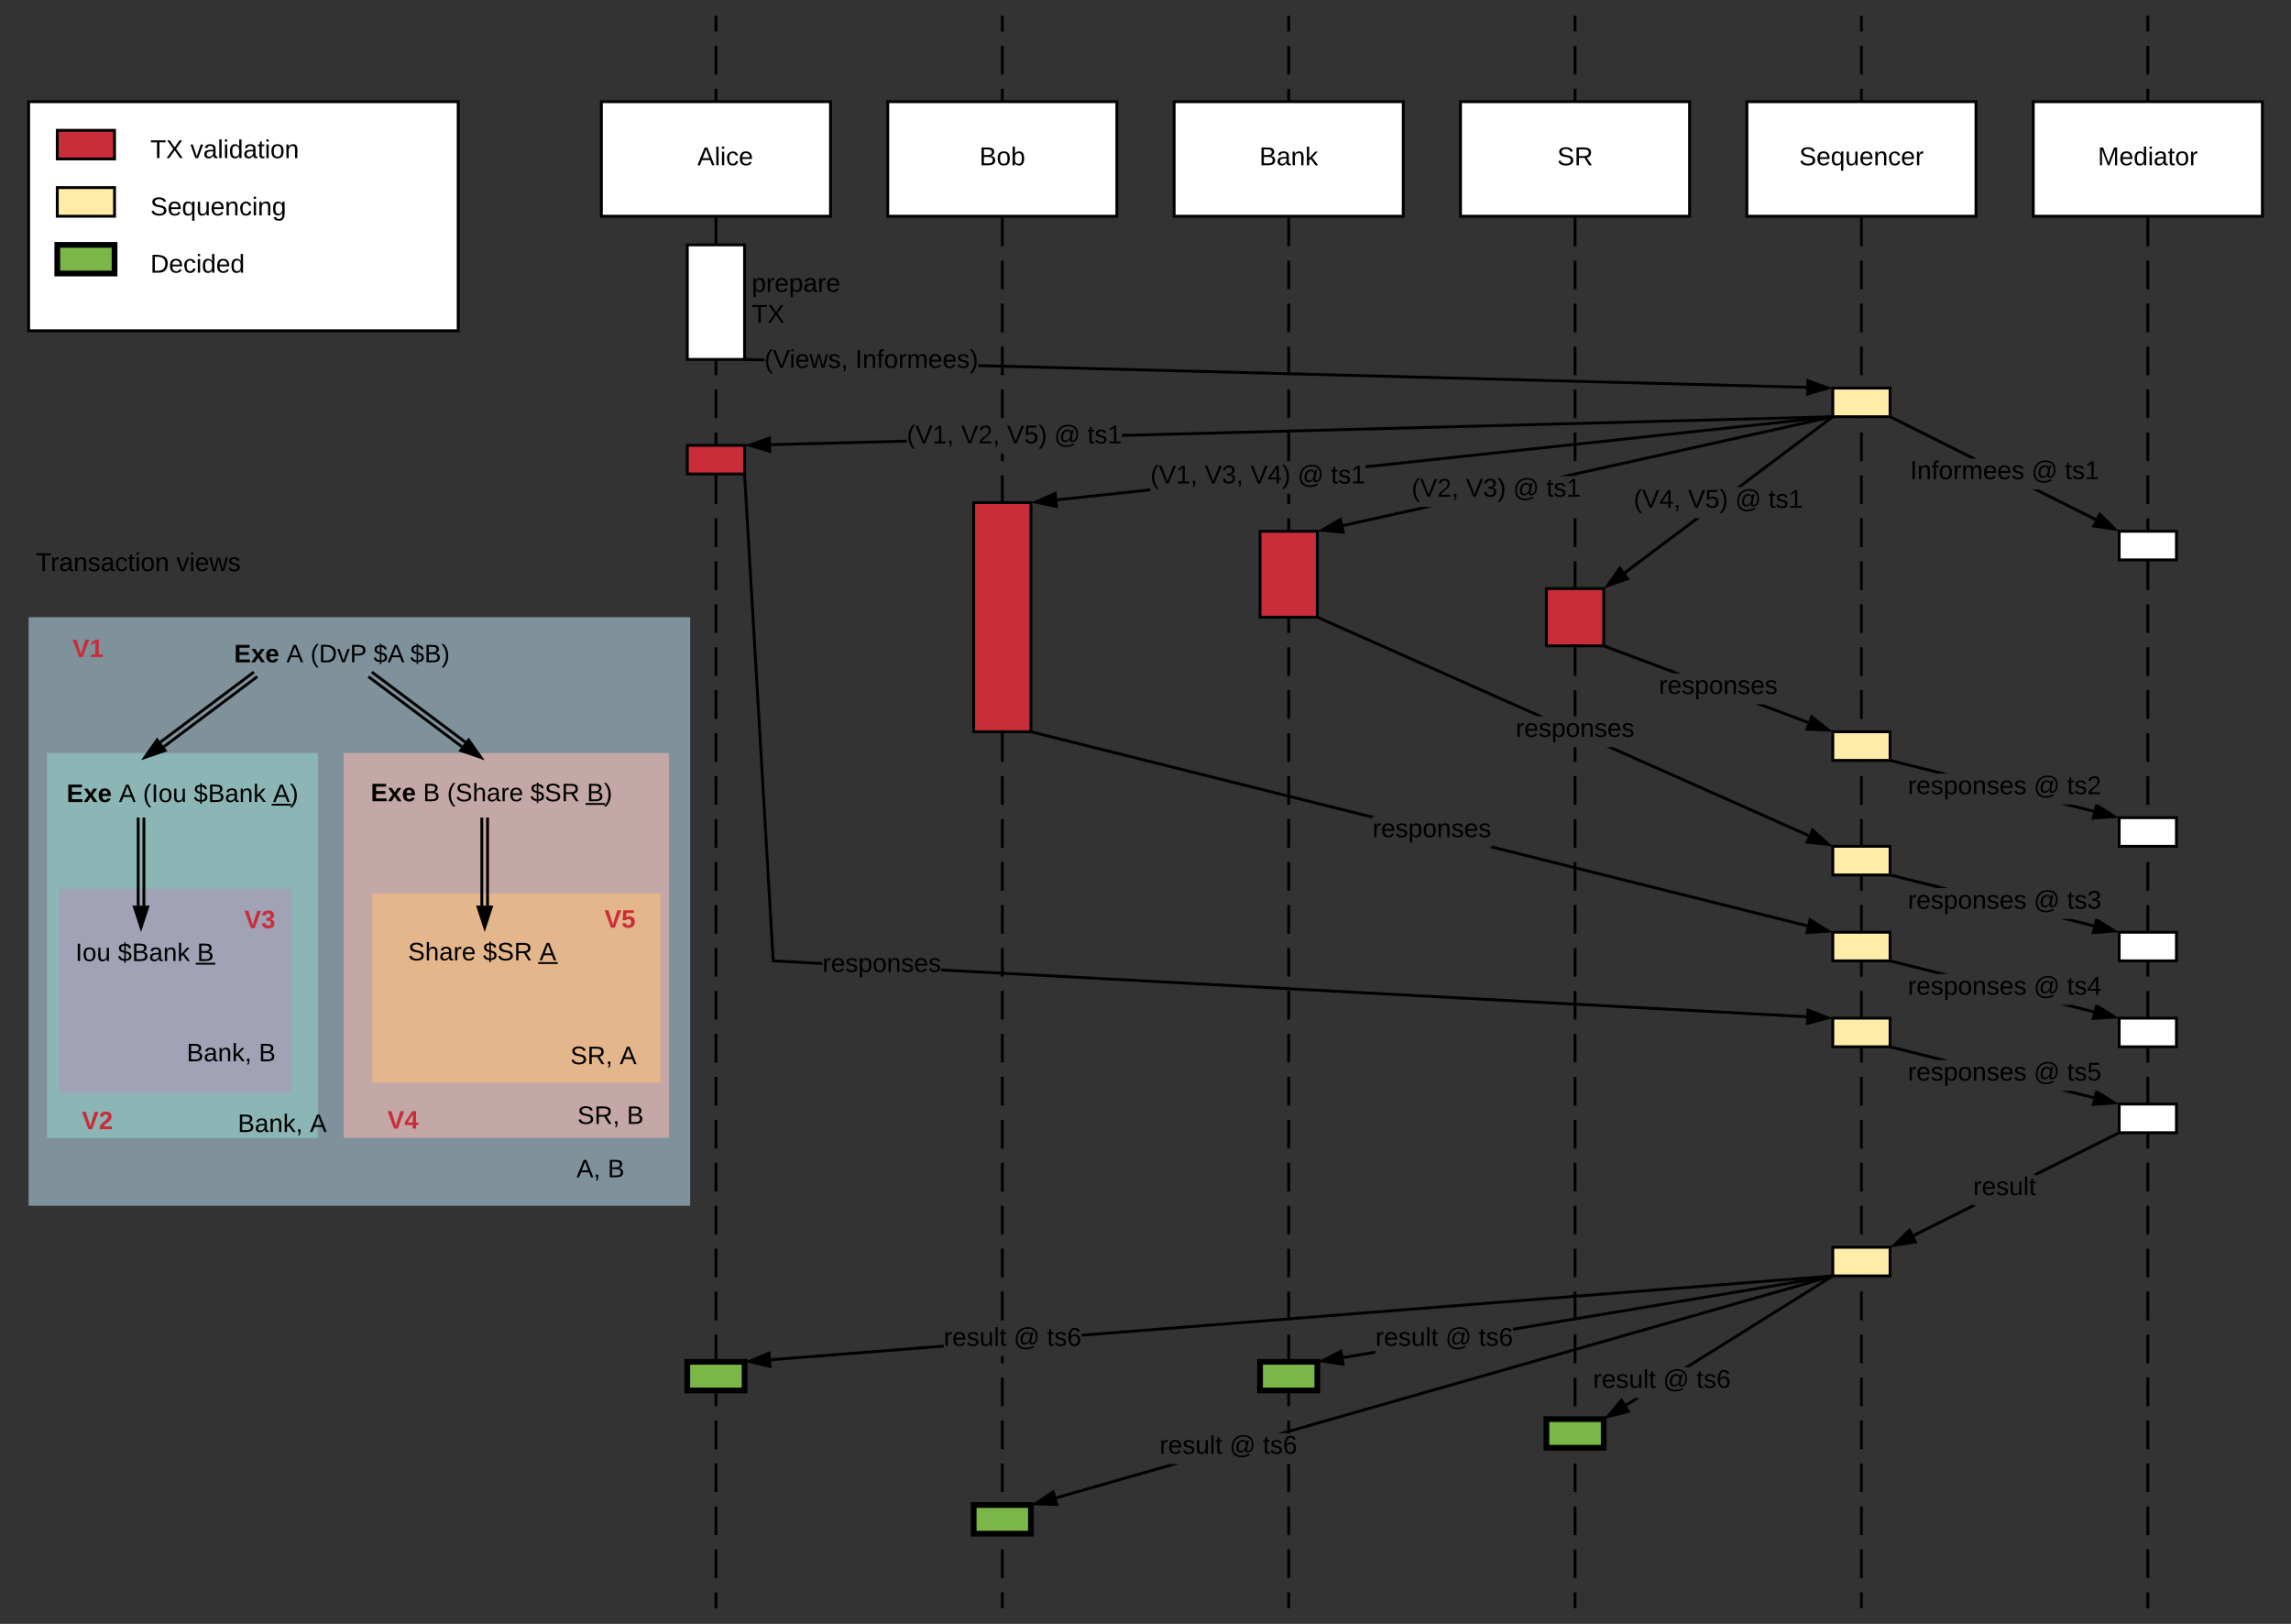 <svg xmlns="http://www.w3.org/2000/svg" xmlns:xlink="http://www.w3.org/1999/xlink" xmlns:lucid="lucid" width="1600" height="1134"><rect width="100%" height="100%" fill="#333333" stroke="none"/><g transform="translate(-1380 -29)" lucid:page-tab-id="0_0"><path d="M1880 41v1110" fill="none"/><path d="M1880 41v10m0 10v20m0 10v20m0 10v20m0 10v20m0 10v20m0 10v20m0 10v20m0 10v20m0 10v20m0 10v20m0 10v20m0 10v20m0 10v20m0 10v20m0 10v20m0 10v20m0 10v20m0 10v20m0 10v20m0 10v20m0 10v20m0 10v20m0 10v20m0 10v20m0 10v20m0 10v20m0 10v20m0 10v20m0 10v20m0 10v20m0 10v20m0 10v20m0 10v20m0 10v20m0 10v20m0 10v20m0 10v10M1880 41.03V40M1880 1150.97v1.03" stroke="#000" stroke-width="2" fill="none"/><path d="M2081 1151h-2v-10h2zm0-20h-2v-20h2zm0-30h-2v-20h2zm0-30h-2v-20h2zm0-30h-2v-20h2zm0-30h-2v-20h2zm0-30h-2v-4.97h2zm0-30h-2v-20h2zm0-30h-2v-20h2zm0-30h-2v-20h2zm0-30h-2v-20h2zm0-30h-2v-20h2zm0-30h-2v-20h2zm0-30h-2v-20h2zm0-30h-2v-20h2zm0-30h-2v-20h2zm0-30h-2v-20h2zm0-30h-2v-20h2zm0-30h-2v-20h2zm0-30h-2v-20h2zm0-30h-2v-20h2zm0-30h-2v-20h2zm0-30h-2v-20h2zm0-30h-2v-20h2zm0-30h-2v-20h2zm0-30h-2v-20h2zm0-30h-2v-20h2zm0-30h-2v-5.16h2zm0-30h-2v-20h2zm0-30h-2v-20h2zm0-30h-2v-20h2zm0-30h-2v-20h2zm0-30h-2v-20h2zm0-30h-2v-20h2zm0-30h-2v-20h2zm0-30h-2V91h2zm0-30h-2V61h2zm0-30h-2V41h2z"/><path d="M2081 41.03h-2V40h2zM2081 1152h-2v-1.03h2zM2281 1151h-2v-10h2zm0-20h-2v-20h2zm0-30h-2v-20h2zm0-30h-2v-19.6h2zm0-41.2h-2v-8.8h2zm0-18.8h-2v-20h2zm0-30h-2v-20h2zm0-30h-2v-20h2zm0-30h-2v-20h2zm0-30h-2v-20h2zm0-30h-2v-20h2zm0-30h-2v-20h2zm0-30h-2v-20h2zm0-30h-2v-20h2zm0-30h-2v-20h2zm0-30h-2v-20h2zm0-30h-2v-20h2zm0-30h-2v-20h2zm0-30h-2v-20h2zm0-30h-2v-20h2zm0-30h-2v-20h2zm0-30h-2v-20h2zm0-30h-2v-20h2zm0-30h-2v-20h2zm0-30h-2v-20h2zm0-30h-2v-20h2zm0-30h-2v-7.18h2zm0-30h-2v-20h2zm0-30h-2v-20h2zm0-30h-2v-20h2zm0-30h-2v-20h2zm0-30h-2v-20h2zm0-30h-2v-20h2zm0-30h-2v-20h2zm0-30h-2v-20h2zm0-30h-2V91h2zm0-30h-2V61h2zm0-30h-2V41h2z"/><path d="M2281 41.03h-2V40h2zM2281 1152h-2v-1.03h2zM2481 1151h-2v-10h2zm0-20h-2v-20h2zm0-30h-2v-20h2zm0-30h-2v-20h2zm0-30h-2v-20h2zm0-30h-2v-20h2zm0-30h-2v-20h2zm0-30h-2v-20h2zm0-30h-2v-20h2zm0-30h-2v-20h2zm0-30h-2v-20h2zm0-30h-2v-20h2zm0-30h-2v-20h2zm0-30h-2v-20h2zm0-30h-2v-20h2zm0-30h-2v-20h2zm0-30h-2v-20h2zm0-30h-2v-20h2zm0-30h-2v-20h2zm0-30h-2v-20h2zm0-30h-2v-10.2h2zm0-31.8h-2V511h2zm0-28.2h-2v-20h2zm0-30h-2v-20h2zm0-30h-2v-20h2zm0-30h-2v-20h2zm0-49.55h-2V361h2zm0-10.45h-2v-20h2zm0-30h-2v-20h2zm0-30h-2v-20h2zm0-30h-2v-20h2zm0-30h-2v-20h2zm0-30h-2v-20h2zm0-30h-2v-20h2zm0-30h-2v-20h2zm0-30h-2V91h2zm0-30h-2V61h2zm0-30h-2V41h2z"/><path d="M2481 41.03h-2V40h2zM2481 1152h-2v-1.03h2z"/><path d="M2680 41v1110" fill="none"/><path d="M2680 41v10m0 10v20m0 10v20m0 10v20m0 10v20m0 10v20m0 10v20m0 10v20m0 10v20m0 10v20m0 10v20m0 10v20m0 10v20m0 10v20m0 10v20m0 10v20m0 10v20m0 10v20m0 10v20m0 10v20m0 10v20m0 10v20m0 10v20m0 10v20m0 10v20m0 10v20m0 10v20m0 10v20m0 10v20m0 10v20m0 10v20m0 10v20m0 10v20m0 10v20m0 10v20m0 10v20m0 10v20m0 10v10M2680 41.03V40M2680 1150.97v1.03" stroke="#000" stroke-width="2" fill="none"/><path d="M2880 41v1110" fill="none"/><path d="M2880 41v10m0 10v20m0 10v20m0 10v20m0 10v20m0 10v20m0 10v20m0 10v20m0 10v20m0 10v20m0 10v20m0 10v20m0 10v20m0 10v20m0 10v20m0 10v20m0 10v20m0 10v20m0 10v20m0 10v20m0 10v20m0 10v20m0 10v20m0 10v20m0 10v20m0 10v20m0 10v20m0 10v20m0 10v20m0 10v20m0 10v20m0 10v20m0 10v20m0 10v20m0 10v20m0 10v20m0 10v20m0 10v10M2880 41.03V40M2880 1150.97v1.03" stroke="#000" stroke-width="2" fill="none"/><path d="M1800 100h160v80h-160z" stroke="#000" stroke-width="2" fill="#fff"/><use xlink:href="#a" transform="matrix(1,0,0,1,1800,100) translate(67.05 44.4)"/><path d="M2000 100h160v80h-160z" stroke="#000" stroke-width="2" fill="#fff"/><use xlink:href="#b" transform="matrix(1,0,0,1,2000,100) translate(64.005 44.4)"/><path d="M2200 100h160v80h-160z" stroke="#000" stroke-width="2" fill="#fff"/><use xlink:href="#c" transform="matrix(1,0,0,1,2200,100) translate(59.505 44.4)"/><path d="M2400 100h160v80h-160z" stroke="#000" stroke-width="2" fill="#fff"/><use xlink:href="#d" transform="matrix(1,0,0,1,2400,100) translate(67.53 44.4)"/><path d="M2600 100h160v80h-160z" stroke="#000" stroke-width="2" fill="#fff"/><use xlink:href="#e" transform="matrix(1,0,0,1,2600,100) translate(36.53 44.4)"/><path d="M2800 100h160v80h-160z" stroke="#000" stroke-width="2" fill="#fff"/><use xlink:href="#f" transform="matrix(1,0,0,1,2800,100) translate(45.08 44.4)"/><path d="M2013.3 338.02l-94.78 2.5-.05-2 94.84-2.5zm645.73-17l-495.57 13.05v-2l495.5-13.04z"/><path d="M2660.03 321l-1.03.03-.05-2 1.02-.03zM1917.62 344.17l-14.4-4.26 14.15-5z"/><path d="M1918.65 345.52L1900 340l18.34-6.5zm-12.18-5.7l10.1 3-.16-6.5z"/><use xlink:href="#g" transform="matrix(1,0,0,1,2013.31,324.242) translate(0 14.4)"/><use xlink:href="#h" transform="matrix(1,0,0,1,2013.31,324.242) translate(37.95 14.4)"/><use xlink:href="#i" transform="matrix(1,0,0,1,2013.31,324.242) translate(69.95 14.4)"/><use xlink:href="#j" transform="matrix(1,0,0,1,2013.31,324.242) translate(102.9 14.4)"/><use xlink:href="#k" transform="matrix(1,0,0,1,2013.31,324.242) translate(126.15 14.4)"/><path d="M2183.38 372.07l-64.88 6.95-.2-2 65.08-6.96zm475.73-50.97l-325.57 34.88v-2l325.37-34.87z"/><path d="M2660.1 321l-1 .1-.23-2 1.02-.1zM2117.9 382.74l-14.68-3.08 13.7-6.13z"/><path d="M2119.04 384l-19.04-4 17.76-7.95zm-12.6-4.7l10.32 2.18-.7-6.48z"/><use xlink:href="#g" transform="matrix(1,0,0,1,2183.377,352.223) translate(0 14.4)"/><use xlink:href="#l" transform="matrix(1,0,0,1,2183.377,352.223) translate(37.95 14.4)"/><use xlink:href="#m" transform="matrix(1,0,0,1,2183.377,352.223) translate(69.95 14.4)"/><use xlink:href="#j" transform="matrix(1,0,0,1,2183.377,352.223) translate(102.9 14.4)"/><use xlink:href="#k" transform="matrix(1,0,0,1,2183.377,352.223) translate(126.15 14.4)"/><path d="M2318.28 396.96l-.44-1.95 53.83-11.95h9.22zm340.96-75.77l-181.15 40.25h-9.23l189.94-42.2z"/><path d="M2660.22 320.98l-1 .22-.44-1.95 1-.23zM2318.1 400.73l-14.94-1.43 12.92-7.62z"/><path d="M2319.37 401.85L2300 400l16.76-9.88zm-13.05-3.25l10.5 1-1.42-6.36z"/><use xlink:href="#n" transform="matrix(1,0,0,1,2365.81,361.448) translate(0 14.4)"/><use xlink:href="#o" transform="matrix(1,0,0,1,2365.81,361.448) translate(37.95 14.4)"/><use xlink:href="#j" transform="matrix(1,0,0,1,2365.81,361.448) translate(70.9 14.4)"/><use xlink:href="#k" transform="matrix(1,0,0,1,2365.81,361.448) translate(94.15 14.4)"/><path d="M2515.4 429.7l-1.2-1.6 49.73-37.3h3.34zm144.4-108.3l-63.73 47.8h-3.34l65.87-49.4z"/><path d="M2660.6 320.8l-.82.62-1.2-1.6.82-.62zM2516.78 433.2l-14.2 4.86 8.64-12.27z"/><path d="M2518.4 433.7L2500 440l11.2-15.9zm-13.22 2.42l9.98-3.4-3.9-5.23z"/><use xlink:href="#p" transform="matrix(1,0,0,1,2520.925,369.2) translate(0 14.4)"/><use xlink:href="#i" transform="matrix(1,0,0,1,2520.925,369.2) translate(37.95 14.4)"/><use xlink:href="#j" transform="matrix(1,0,0,1,2520.925,369.2) translate(70.9 14.4)"/><use xlink:href="#k" transform="matrix(1,0,0,1,2520.925,369.2) translate(94.15 14.4)"/><path d="M2642.3 674.54l-.5 1.94-222.72-55.68h2.4v-1.46zM2340.9 599.2h-2.4v1.46l-237.8-59.45.5-1.93z"/><path d="M2101.24 539.28l-.5 1.94-.98-.25.48-1.94zM2656.86 679.22l-14.96 1.03 2.24-9z"/><path d="M2660 680l-19.4 1.34 2.9-11.66zm-16.8-.84l10.52-.73-8.94-5.6z"/><use xlink:href="#q" transform="matrix(1,0,0,1,2338.525,599.2) translate(0.005 14.4)"/><path d="M2758.05 870.8h2.6L2717 892.62l-.9-1.8 41.95-20.96zm101.5-49.46l-57.6 28.8v-.94h-2.6l59.3-29.65z"/><path d="M2860.45 820.9l-.92.45-.9-1.8.92-.44zM2717.73 896.32l-14.84 2.23 10.68-10.52z"/><path d="M2719.24 897.1L2700 900l13.86-13.65zm-13.45 0l10.42-1.57-2.92-5.82z"/><use xlink:href="#r" transform="matrix(1,0,0,1,2758.05,849.2) translate(0 14.4)"/><path d="M2641.58 738l-.1 2-604.18-32.66v-2zm-720.63-38.95l33.4 1.8v2l-35.3-1.9-20-339.9 2-.1z"/><path d="M1901.06 360.97l-2 .1-.06-1 2-.13zM2656.77 739.83l-14.5 3.85.5-9.25z"/><path d="M2660 740l-18.8 5 .65-12zm-16.65 2.36l10.2-2.7-9.85-3.8z"/><use xlink:href="#q" transform="matrix(1,0,0,1,1954.352,693.299) translate(0.005 14.4)"/><path d="M1860 200h40v80h-40zM2860 400h40v20h-40z" stroke="#000" stroke-width="2" fill="#fff"/><path d="M2641.53 298.5l-.05 2-578.33-15.2v-2zm-727.73-19.14v2l-12.83-.33.06-2z"/><path d="M1901.05 279.03l-.05 2-1.03-.03.06-2zM2656.77 299.9l-14.4 4.27.26-9.26z"/><path d="M2660 300l-18.65 5.52.3-12.02zm-16.58 2.82l10.1-3-9.93-3.5z"/><use xlink:href="#s" transform="matrix(1,0,0,1,1913.804,271.528) translate(0 14.4)"/><use xlink:href="#t" transform="matrix(1,0,0,1,1913.804,271.528) translate(63.5 14.4)"/><path d="M1860 340h40v20h-40zM2060 380h40v160h-40zM2260 400h40v60h-40zM2460 440h40v40h-40z" stroke="#000" stroke-width="2" fill="#c92d39"/><path d="M2660 740h40v20h-40zM2660 900h40v20h-40z" stroke="#000" stroke-width="2" fill="#ffeca9"/><path d="M1900 200h80v80h-80z" stroke="#000" stroke-opacity="0" stroke-width="2" fill="#fff" fill-opacity="0"/><use xlink:href="#u" transform="matrix(1,0,0,1,1905,205) translate(0 27.8)"/><use xlink:href="#v" transform="matrix(1,0,0,1,1905,205) translate(0 49.4)"/><path d="M1400 100h300v160h-300z" stroke="#000" stroke-width="2" fill="#fff"/><path d="M1420 160h40v20h-40z" stroke="#000" stroke-width="2" fill="#ffeca9"/><path d="M1420 120h40v20h-40z" stroke="#000" stroke-width="2" fill="#c92d39"/><path d="M1480 120h200v20h-200z" stroke="#000" stroke-opacity="0" stroke-width="2" fill="#fff" fill-opacity="0"/><use xlink:href="#w" transform="matrix(1,0,0,1,1485,125) translate(0 14.4)"/><use xlink:href="#x" transform="matrix(1,0,0,1,1485,125) translate(27.95 14.4)"/><path d="M1480 160h200v20h-200z" stroke="#000" stroke-opacity="0" stroke-width="2" fill="#fff" fill-opacity="0"/><use xlink:href="#y" transform="matrix(1,0,0,1,1485,165) translate(0 14.4)"/><path d="M1420 200h40v20h-40z" stroke="#000" stroke-width="4" fill="#7ab648"/><path d="M1480 200h220v20h-220z" stroke="#000" stroke-opacity="0" stroke-width="2" fill="#fff" fill-opacity="0"/><use xlink:href="#z" transform="matrix(1,0,0,1,1485,205) translate(0 14.4)"/><path d="M1400 400h440v40h-440z" stroke="#000" stroke-opacity="0" stroke-width="2" fill="#fff" fill-opacity="0"/><use xlink:href="#A" transform="matrix(1,0,0,1,1405,405) translate(0 22.8)"/><use xlink:href="#B" transform="matrix(1,0,0,1,1405,405) translate(98.2 22.8)"/><path d="M2660 300h40v20h-40zM2660 680h40v20h-40z" stroke="#000" stroke-width="2" fill="#ffeca9"/><path d="M1400 460h462v411h-462z" stroke="#000" stroke-opacity="0" stroke-width="2" fill="#c1e4f7" fill-opacity=".54"/><path d="M1412.82 554.85H1602v268.73h-189.18z" stroke="#000" stroke-opacity="0" stroke-width="2" fill="#99d5ca" fill-opacity=".54"/><path d="M1620 554.85h227.18v268.73H1620z" stroke="#000" stroke-opacity="0" stroke-width="2" fill="#ffbbb1" fill-opacity=".54"/><path d="M1421.02 649.7h162.66v142.26h-162.66z" stroke="#000" stroke-opacity="0" stroke-width="2" fill="#b391b5" fill-opacity=".54"/><path d="M1640 653h201.4v132.06H1640z" stroke="#000" stroke-opacity="0" stroke-width="2" fill="#ffc374" fill-opacity=".54"/><path d="M1757.95 823.58H1840V871h-82.05z" stroke="#000" stroke-opacity="0" fill="#fff" fill-opacity="0"/><use xlink:href="#C" transform="matrix(1,0,0,1,1762.949,828.577) translate(19.71 22.556)"/><use xlink:href="#D" transform="matrix(1,0,0,1,1762.949,828.577) translate(41.438 22.556)"/><path d="M1535.67 791.96h82.05v47.42h-82.05z" stroke="#000" stroke-opacity="0" fill="#fff" fill-opacity="0"/><use xlink:href="#E" transform="matrix(1,0,0,1,1540.667,796.962) translate(5.389 22.556)"/><use xlink:href="#F" transform="matrix(1,0,0,1,1540.667,796.962) translate(55.759 22.556)"/><path d="M1500 742.58h82.05V790H1500z" stroke="#000" stroke-opacity="0" fill="#fff" fill-opacity="0"/><use xlink:href="#E" transform="matrix(1,0,0,1,1505,747.577) translate(5.389 22.556)"/><use xlink:href="#D" transform="matrix(1,0,0,1,1505,747.577) translate(55.759 22.556)"/><path d="M1760 744.58h82.05V792H1760z" stroke="#000" stroke-opacity="0" fill="#fff" fill-opacity="0"/><use xlink:href="#G" transform="matrix(1,0,0,1,1765,749.577) translate(13.315 22.556)"/><use xlink:href="#F" transform="matrix(1,0,0,1,1765,749.577) translate(47.833 22.556)"/><path d="M1764.95 786.3H1847v47.4h-82.05z" stroke="#000" stroke-opacity="0" fill="#fff" fill-opacity="0"/><use xlink:href="#G" transform="matrix(1,0,0,1,1769.949,791.288) translate(13.315 22.556)"/><use xlink:href="#D" transform="matrix(1,0,0,1,1769.949,791.288) translate(47.833 22.556)"/><path d="M1413 790h69.05v47.42H1413z" stroke="#000" stroke-opacity="0" fill="#fff" fill-opacity="0"/><use xlink:href="#H" transform="matrix(1,0,0,1,1418,795) translate(19.136 22.556)"/><path d="M1400 460.3h82.05v47.4H1400z" stroke="#000" stroke-opacity="0" fill="#fff" fill-opacity="0"/><use xlink:href="#I" transform="matrix(1,0,0,1,1405,465.288) translate(25.636 22.556)"/><path d="M1626.97 789.58h68.06V837h-68.06z" stroke="#000" stroke-opacity="0" fill="#fff" fill-opacity="0"/><use xlink:href="#J" transform="matrix(1,0,0,1,1631.974,794.577) translate(18.636 22.556)"/><path d="M1520 649.58h82.05V697H1520z" stroke="#000" stroke-opacity="0" fill="#fff" fill-opacity="0"/><use xlink:href="#K" transform="matrix(1,0,0,1,1525,654.577) translate(25.636 22.556)"/><path d="M1784 649.3h58v47.4h-58z" stroke="#000" stroke-opacity="0" fill="#fff" fill-opacity="0"/><use xlink:href="#L" transform="matrix(1,0,0,1,1789,654.288) translate(13.136 22.556)"/><path d="M2643.5 611.57l-.8 1.83-140.86-62.6h4.92zm-185.34-82.37h-4.92l-152.73-67.88.82-1.83z"/><path d="M2301.34 459.5l-.8 1.83-.95-.42.8-1.8zM2657.04 618.7l-14.92-1.57 3.77-8.47z"/><path d="M2660 620l-19.35-2.02 4.88-11zm-16.4-3.72l10.5 1.1-7.86-7.06z"/><use xlink:href="#q" transform="matrix(1,0,0,1,2438.525,529.2) translate(0.005 14.4)"/><path d="M2660 620h40v20h-40z" stroke="#000" stroke-width="2" fill="#ffeca9"/><path d="M2643.03 532.57l-.7 1.87-36.38-13.64h5.7zm-88.98-33.37h-5.7l-47.76-17.9.7-1.9z"/><path d="M2501.3 479.42l-.7 1.88-.95-.36.7-1.88zM2656.97 538.86l-15-.67 3.27-8.7z"/><path d="M2660 540l-19.43-.87 4.22-11.26zm-16.6-2.74l10.54.47-8.25-6.58z"/><use xlink:href="#q" transform="matrix(1,0,0,1,2538.525,499.2) translate(0.005 14.4)"/><path d="M2660 540h40v20h-40z" stroke="#000" stroke-width="2" fill="#ffeca9"/><path d="M2843.9 390.83l-.9 1.8-43.64-21.83h4.48zm-83.26-41.63h-4.48l-55.7-27.86.88-1.8z"/><path d="M2701.36 319.56l-.9 1.8-.9-.47.9-1.8zM2857.1 398.55l-14.83-2.23 4.15-8.3z"/><path d="M2860 400l-19.24-2.9 5.38-10.75zm-16.22-4.47l10.43 1.58-7.5-7.4z"/><use xlink:href="#M" transform="matrix(1,0,0,1,2713.925,349.2) translate(0 14.4)"/><use xlink:href="#j" transform="matrix(1,0,0,1,2713.925,349.2) translate(84.9 14.4)"/><use xlink:href="#k" transform="matrix(1,0,0,1,2713.925,349.2) translate(108.15 14.4)"/><path d="M2842.3 594.54l-.5 1.94-22.72-5.68h8.24zM2740.9 569.2h-8.24l-31.95-8 .48-1.93z"/><path d="M2701.24 559.28l-.5 1.94-.98-.25.48-1.94zM2856.86 599.22l-14.96 1.03 2.24-9z"/><path d="M2860 600l-19.4 1.34 2.63-10.54h2.07zm-16.8-.84l10.52-.73-8.94-5.6z"/><use xlink:href="#N" transform="matrix(1,0,0,1,2712.4,569.2) translate(0.005 14.4)"/><use xlink:href="#j" transform="matrix(1,0,0,1,2712.4,569.2) translate(87.955 14.4)"/><use xlink:href="#O" transform="matrix(1,0,0,1,2712.4,569.2) translate(111.205 14.4)"/><path d="M2860 600h40v20h-40z" stroke="#000" stroke-width="2" fill="#fff"/><path d="M2842.3 674.54l-.5 1.94-22.72-5.68h8.24zM2740.9 649.2h-8.24l-31.95-8 .48-1.93z"/><path d="M2701.24 639.28l-.5 1.94-.98-.25.48-1.94zM2856.86 679.22l-14.96 1.03 2.24-9z"/><path d="M2860 680l-19.4 1.34 2.63-10.54h2.07zm-16.8-.84l10.52-.73-8.94-5.6z"/><use xlink:href="#N" transform="matrix(1,0,0,1,2712.4,649.2) translate(0.005 14.4)"/><use xlink:href="#j" transform="matrix(1,0,0,1,2712.4,649.2) translate(87.955 14.4)"/><use xlink:href="#P" transform="matrix(1,0,0,1,2712.4,649.2) translate(111.205 14.4)"/><path d="M2860 680h40v20h-40z" stroke="#000" stroke-width="2" fill="#fff"/><path d="M2842.3 734.54l-.5 1.94-22.72-5.68h8.24zM2740.9 709.2h-8.24l-31.95-8 .48-1.93z"/><path d="M2701.24 699.28l-.5 1.94-.98-.25.48-1.94zM2856.86 739.22l-14.96 1.03 2.24-9z"/><path d="M2860 740l-19.4 1.34 2.63-10.54h2.07zm-16.8-.84l10.52-.73-8.94-5.6z"/><use xlink:href="#N" transform="matrix(1,0,0,1,2712.4,709.2) translate(0.005 14.4)"/><use xlink:href="#j" transform="matrix(1,0,0,1,2712.4,709.2) translate(87.955 14.4)"/><use xlink:href="#Q" transform="matrix(1,0,0,1,2712.4,709.2) translate(111.205 14.4)"/><path d="M2860 740h40v20h-40z" stroke="#000" stroke-width="2" fill="#fff"/><path d="M2842.3 794.54l-.5 1.94-22.72-5.68h8.24zM2740.9 769.2h-8.24l-31.95-8 .48-1.93z"/><path d="M2701.24 759.28l-.5 1.94-.98-.25.48-1.94zM2856.86 799.22l-14.96 1.03 2.24-9z"/><path d="M2860 800l-19.4 1.34 2.63-10.54h2.07zm-16.8-.84l10.52-.73-8.94-5.6z"/><g><use xlink:href="#N" transform="matrix(1,0,0,1,2712.4,769.2) translate(0.005 14.4)"/><use xlink:href="#j" transform="matrix(1,0,0,1,2712.4,769.2) translate(87.955 14.4)"/><use xlink:href="#R" transform="matrix(1,0,0,1,2712.4,769.2) translate(111.205 14.4)"/></g><path d="M2860 800h40v20h-40z" stroke="#000" stroke-width="2" fill="#fff"/><path d="M2516.22 1011.04l-1.06-1.7 6.32-3.94h3.77zm143.46-89.66l-99.87 62.42h-3.76l102.58-64.12z"/><path d="M2660.53 920.85l-.87.54-1.06-1.7.87-.55zM2517.3 1014.65l-14.56 3.63 9.64-11.5z"/><path d="M2518.88 1015.3L2500 1020l12.25-14.6h.44zm-13.4 1.27l10.24-2.55-3.45-5.53z"/><g><use xlink:href="#S" transform="matrix(1,0,0,1,2492.569,983.798) translate(0 14.4)"/><use xlink:href="#j" transform="matrix(1,0,0,1,2492.569,983.798) translate(48.9 14.4)"/><use xlink:href="#T" transform="matrix(1,0,0,1,2492.569,983.798) translate(72.15 14.4)"/></g><path d="M2460 1020h40v20h-40zM2260 980h40v20h-40z" stroke="#000" stroke-width="4" fill="#7ab648"/><path d="M2340.57 974.25l-22.16 3.7-.3-1.98 22.47-3.75zm318.6-53.1l-222.45 37.08v-2.03l222.13-37.02z"/><path d="M2660.16 921l-1 .16-.34-1.98 1.02-.17zM2318.03 981.7l-14.84-2.23 13.3-6.92z"/><path d="M2319.24 982.9L2300 980l17.26-8.97zm-12.86-3.96l10.43 1.56-1.06-6.43z"/><g><use xlink:href="#S" transform="matrix(1,0,0,1,2340.571,954.426) translate(0 14.4)"/><use xlink:href="#j" transform="matrix(1,0,0,1,2340.571,954.426) translate(48.9 14.4)"/><use xlink:href="#T" transform="matrix(1,0,0,1,2340.571,954.426) translate(72.15 14.4)"/></g><path d="M2060 1080h40v20h-40z" stroke="#000" stroke-width="4" fill="#7ab648"/><path d="M2118.06 1075.88l-.54-1.92 78.93-22.56h7.28zm541.25-154.64l-379.97 108.56h-7.28l386.7-110.5z"/><path d="M2660.27 920.96l-.98.28-.56-1.92 1-.28zM2118.1 1079.65l-15-.54 12.46-8.37z"/><path d="M2119.44 1080.7l-19.44-.7 16.14-10.86zm-13.22-2.48l10.54.38-1.8-6.27z"/><g><use xlink:href="#S" transform="matrix(1,0,0,1,2189.819,1029.802) translate(0 14.4)"/><use xlink:href="#j" transform="matrix(1,0,0,1,2189.819,1029.802) translate(48.9 14.4)"/><use xlink:href="#T" transform="matrix(1,0,0,1,2189.819,1029.802) translate(72.15 14.4)"/></g><path d="M1860 980h40v20h-40z" stroke="#000" stroke-width="4" fill="#7ab648"/><path d="M2039.07 970.02l-120.55 9.52-.15-2 120.7-9.52zm620-48.94l-523.85 41.35v-2l523.7-41.35z"/><path d="M2660.08 921l-1.02.08-.16-2 1.02-.08zM1917.8 983.24l-14.57-3.5 13.85-5.74z"/><path d="M1918.92 984.54L1900 980l17.97-7.45zm-12.47-5.05l10.26 2.45-.5-6.5z"/><g><use xlink:href="#S" transform="matrix(1,0,0,1,2039.067,954.426) translate(0 14.4)"/><use xlink:href="#j" transform="matrix(1,0,0,1,2039.067,954.426) translate(48.9 14.4)"/><use xlink:href="#T" transform="matrix(1,0,0,1,2039.067,954.426) translate(72.15 14.4)"/></g><g class="lucid-layer" lucid:layer-id="TvQ4JgO4_Zrx" display="block"><path d="M1640.5 498.9l64.4 48.3M1638.1 502.1l64.4 48.3M1640.52 498.9l-.82-.6M1638.12 502.1l-.82-.6" stroke="#000" stroke-width="2" fill="none"/><path d="M1715.9 557.96l-14.18-4.85 5.56-7.4z" stroke="#000" stroke-width="2"/><path d="M1558.9 502.1l-64.4 48.3M1556.5 498.9l-64.4 48.3M1558.88 502.1l.82-.6M1556.48 498.9l.82-.6" stroke="#000" stroke-width="2" fill="none"/><path d="M1481.1 557.96l8.62-12.27 5.56 7.4z" stroke="#000" stroke-width="2"/><path d="M1480.5 600.9v60.5M1476.5 600.9v60.5M1480.5 600.92v-1.02M1476.5 600.92v-1.02" stroke="#000" stroke-width="2" fill="none"/><path d="M1478.5 676.66l-4.64-14.26h9.28z" stroke="#000" stroke-width="2"/><path d="M1538.5 472.3h245.26v50.05H1538.5z" stroke="#000" stroke-opacity="0" stroke-width="2" fill="#fff" fill-opacity="0"/><use xlink:href="#U" transform="matrix(1,0,0,1,1543.5,477.292) translate(0 14.222)"/><use xlink:href="#V" transform="matrix(1,0,0,1,1543.5,477.292) translate(36.543 14.222)"/><use xlink:href="#W" transform="matrix(1,0,0,1,1543.5,477.292) translate(53.333 14.222)"/><use xlink:href="#X" transform="matrix(1,0,0,1,1543.5,477.292) translate(97.333 14.222)"/><use xlink:href="#Y" transform="matrix(1,0,0,1,1543.5,477.292) translate(123.012 14.222)"/><path d="M1421.5 569.84h214.6v50.06h-214.6z" stroke="#000" stroke-opacity="0" stroke-width="2" fill="#fff" fill-opacity="0"/><use xlink:href="#U" transform="matrix(1,0,0,1,1426.5,574.84) translate(0 14.222)"/><use xlink:href="#V" transform="matrix(1,0,0,1,1426.5,574.84) translate(36.543 14.222)"/><use xlink:href="#Z" transform="matrix(1,0,0,1,1426.5,574.84) translate(53.333 14.222)"/><use xlink:href="#aa" transform="matrix(1,0,0,1,1426.5,574.84) translate(88.84 14.222)"/><use xlink:href="#ab" transform="matrix(1,0,0,1,1426.5,574.84) translate(144.148 14.222)"/><path d="M1427.68 680.9h106.82v50.06h-106.82z" stroke="#000" stroke-opacity="0" stroke-width="2" fill="#fff" fill-opacity="0"/><use xlink:href="#ac" transform="matrix(1,0,0,1,1432.676,685.898) translate(0 14.222)"/><use xlink:href="#aa" transform="matrix(1,0,0,1,1432.676,685.898) translate(29.63 14.222)"/><use xlink:href="#ad" transform="matrix(1,0,0,1,1432.676,685.898) translate(84.938 14.222)"/><path d="M1633.93 569.3h184.57v50.6h-184.57z" stroke="#000" stroke-opacity="0" stroke-width="2" fill="#fff" fill-opacity="0"/><g><use xlink:href="#U" transform="matrix(1,0,0,1,1638.93,574.313) translate(0 14.222)"/><use xlink:href="#ae" transform="matrix(1,0,0,1,1638.93,574.313) translate(36.543 14.222)"/><use xlink:href="#af" transform="matrix(1,0,0,1,1638.93,574.313) translate(53.333 14.222)"/><use xlink:href="#ag" transform="matrix(1,0,0,1,1638.93,574.313) translate(111.506 14.222)"/><use xlink:href="#ah" transform="matrix(1,0,0,1,1638.93,574.313) translate(150.963 14.222)"/></g><path d="M1660 680.42h160V731h-160z" stroke="#000" stroke-opacity="0" stroke-width="2" fill="#fff" fill-opacity="0"/><g><use xlink:href="#ai" transform="matrix(1,0,0,1,1665,685.415) translate(0 14.222)"/><use xlink:href="#ag" transform="matrix(1,0,0,1,1665,685.415) translate(52.296 14.222)"/><use xlink:href="#aj" transform="matrix(1,0,0,1,1665,685.415) translate(91.753 14.222)"/></g><path d="M1720.5 600.9v60.5M1716.5 600.9v60.5M1720.5 600.92v-1.02M1716.5 600.92v-1.02" stroke="#000" stroke-width="2" fill="none"/><path d="M1718.5 676.66l-4.64-14.26h9.28z" stroke="#000" stroke-width="2"/></g><defs><path d="M205 0l-28-72H64L36 0H1l101-248h38L239 0h-34zm-38-99l-47-123c-12 45-31 82-46 123h93" id="ak"/><path d="M24 0v-261h32V0H24" id="al"/><path d="M24-231v-30h32v30H24zM24 0v-190h32V0H24" id="am"/><path d="M96-169c-40 0-48 33-48 73s9 75 48 75c24 0 41-14 43-38l32 2c-6 37-31 61-74 61-59 0-76-41-82-99-10-93 101-131 147-64 4 7 5 14 7 22l-32 3c-4-21-16-35-41-35" id="an"/><path d="M100-194c63 0 86 42 84 106H49c0 40 14 67 53 68 26 1 43-12 49-29l28 8c-11 28-37 45-77 45C44 4 14-33 15-96c1-61 26-98 85-98zm52 81c6-60-76-77-97-28-3 7-6 17-6 28h103" id="ao"/><g id="a"><use transform="matrix(0.05,0,0,0.05,0,0)" xlink:href="#ak"/><use transform="matrix(0.05,0,0,0.05,12,0)" xlink:href="#al"/><use transform="matrix(0.05,0,0,0.05,15.95,0)" xlink:href="#am"/><use transform="matrix(0.05,0,0,0.05,19.9,0)" xlink:href="#an"/><use transform="matrix(0.05,0,0,0.05,28.9,0)" xlink:href="#ao"/></g><path d="M160-131c35 5 61 23 61 61C221 17 115-2 30 0v-248c76 3 177-17 177 60 0 33-19 50-47 57zm-97-11c50-1 110 9 110-42 0-47-63-36-110-37v79zm0 115c55-2 124 14 124-45 0-56-70-42-124-44v89" id="ap"/><path d="M100-194c62-1 85 37 85 99 1 63-27 99-86 99S16-35 15-95c0-66 28-99 85-99zM99-20c44 1 53-31 53-75 0-43-8-75-51-75s-53 32-53 75 10 74 51 75" id="aq"/><path d="M115-194c53 0 69 39 70 98 0 66-23 100-70 100C84 3 66-7 56-30L54 0H23l1-261h32v101c10-23 28-34 59-34zm-8 174c40 0 45-34 45-75 0-40-5-75-45-74-42 0-51 32-51 76 0 43 10 73 51 73" id="ar"/><g id="b"><use transform="matrix(0.05,0,0,0.05,0,0)" xlink:href="#ap"/><use transform="matrix(0.05,0,0,0.05,12,0)" xlink:href="#aq"/><use transform="matrix(0.05,0,0,0.05,22,0)" xlink:href="#ar"/></g><path d="M141-36C126-15 110 5 73 4 37 3 15-17 15-53c-1-64 63-63 125-63 3-35-9-54-41-54-24 1-41 7-42 31l-33-3c5-37 33-52 76-52 45 0 72 20 72 64v82c-1 20 7 32 28 27v20c-31 9-61-2-59-35zM48-53c0 20 12 33 32 33 41-3 63-29 60-74-43 2-92-5-92 41" id="as"/><path d="M117-194c89-4 53 116 60 194h-32v-121c0-31-8-49-39-48C34-167 62-67 57 0H25l-1-190h30c1 10-1 24 2 32 11-22 29-35 61-36" id="at"/><path d="M143 0L79-87 56-68V0H24v-261h32v163l83-92h37l-77 82L181 0h-38" id="au"/><g id="c"><use transform="matrix(0.05,0,0,0.05,0,0)" xlink:href="#ap"/><use transform="matrix(0.05,0,0,0.05,12,0)" xlink:href="#as"/><use transform="matrix(0.05,0,0,0.05,22,0)" xlink:href="#at"/><use transform="matrix(0.05,0,0,0.05,32,0)" xlink:href="#au"/></g><path d="M185-189c-5-48-123-54-124 2 14 75 158 14 163 119 3 78-121 87-175 55-17-10-28-26-33-46l33-7c5 56 141 63 141-1 0-78-155-14-162-118-5-82 145-84 179-34 5 7 8 16 11 25" id="av"/><path d="M233-177c-1 41-23 64-60 70L243 0h-38l-65-103H63V0H30v-248c88 3 205-21 203 71zM63-129c60-2 137 13 137-47 0-61-80-42-137-45v92" id="aw"/><g id="d"><use transform="matrix(0.05,0,0,0.05,0,0)" xlink:href="#av"/><use transform="matrix(0.05,0,0,0.05,12,0)" xlink:href="#aw"/></g><path d="M145-31C134-9 116 4 85 4 32 4 16-35 15-94c0-59 17-99 70-100 32-1 48 14 60 33 0-11-1-24 2-32h30l-1 268h-32zM93-21c41 0 51-33 51-76s-8-73-50-73c-40 0-46 35-46 75s5 74 45 74" id="ax"/><path d="M84 4C-5 8 30-112 23-190h32v120c0 31 7 50 39 49 72-2 45-101 50-169h31l1 190h-30c-1-10 1-25-2-33-11 22-28 36-60 37" id="ay"/><path d="M114-163C36-179 61-72 57 0H25l-1-190h30c1 12-1 29 2 39 6-27 23-49 58-41v29" id="az"/><g id="e"><use transform="matrix(0.05,0,0,0.05,0,0)" xlink:href="#av"/><use transform="matrix(0.05,0,0,0.05,12,0)" xlink:href="#ao"/><use transform="matrix(0.05,0,0,0.05,22,0)" xlink:href="#ax"/><use transform="matrix(0.05,0,0,0.05,32,0)" xlink:href="#ay"/><use transform="matrix(0.05,0,0,0.05,42,0)" xlink:href="#ao"/><use transform="matrix(0.05,0,0,0.05,52,0)" xlink:href="#at"/><use transform="matrix(0.05,0,0,0.05,62,0)" xlink:href="#an"/><use transform="matrix(0.05,0,0,0.05,71,0)" xlink:href="#ao"/><use transform="matrix(0.05,0,0,0.05,81,0)" xlink:href="#az"/></g><path d="M240 0l2-218c-23 76-54 145-80 218h-23L58-218 59 0H30v-248h44l77 211c21-75 51-140 76-211h43V0h-30" id="aA"/><path d="M85-194c31 0 48 13 60 33l-1-100h32l1 261h-30c-2-10 0-23-3-31C134-8 116 4 85 4 32 4 16-35 15-94c0-66 23-100 70-100zm9 24c-40 0-46 34-46 75 0 40 6 74 45 74 42 0 51-32 51-76 0-42-9-74-50-73" id="aB"/><path d="M59-47c-2 24 18 29 38 22v24C64 9 27 4 27-40v-127H5v-23h24l9-43h21v43h35v23H59v120" id="aC"/><g id="f"><use transform="matrix(0.05,0,0,0.05,0,0)" xlink:href="#aA"/><use transform="matrix(0.05,0,0,0.05,14.95,0)" xlink:href="#ao"/><use transform="matrix(0.05,0,0,0.05,24.95,0)" xlink:href="#aB"/><use transform="matrix(0.05,0,0,0.05,34.95,0)" xlink:href="#am"/><use transform="matrix(0.05,0,0,0.05,38.9,0)" xlink:href="#as"/><use transform="matrix(0.05,0,0,0.05,48.9,0)" xlink:href="#aC"/><use transform="matrix(0.05,0,0,0.05,53.9,0)" xlink:href="#aq"/><use transform="matrix(0.05,0,0,0.05,63.9,0)" xlink:href="#az"/></g><path d="M87 75C49 33 22-17 22-94c0-76 28-126 65-167h31c-38 41-64 92-64 168S80 34 118 75H87" id="aD"/><path d="M137 0h-34L2-248h35l83 218 83-218h36" id="aE"/><path d="M27 0v-27h64v-190l-56 39v-29l58-41h29v221h61V0H27" id="aF"/><path d="M68-38c1 34 0 65-14 84H32c9-13 17-26 17-46H33v-38h35" id="aG"/><g id="g"><use transform="matrix(0.05,0,0,0.05,0,0)" xlink:href="#aD"/><use transform="matrix(0.05,0,0,0.05,5.95,0)" xlink:href="#aE"/><use transform="matrix(0.05,0,0,0.05,17.95,0)" xlink:href="#aF"/><use transform="matrix(0.05,0,0,0.05,27.95,0)" xlink:href="#aG"/></g><path d="M101-251c82-7 93 87 43 132L82-64C71-53 59-42 53-27h129V0H18c2-99 128-94 128-182 0-28-16-43-45-43s-46 15-49 41l-32-3c6-41 34-60 81-64" id="aH"/><g id="h"><use transform="matrix(0.05,0,0,0.05,0,0)" xlink:href="#aE"/><use transform="matrix(0.05,0,0,0.05,12,0)" xlink:href="#aH"/><use transform="matrix(0.05,0,0,0.05,22,0)" xlink:href="#aG"/></g><path d="M54-142c48-35 137-8 131 61C196 18 31 33 14-55l32-4c7 23 22 37 52 37 35-1 51-22 54-58 4-55-73-65-99-34H22l8-134h141v27H59" id="aI"/><path d="M33-261c38 41 65 92 65 168S71 34 33 75H2C39 34 66-17 66-93S39-220 2-261h31" id="aJ"/><g id="i"><use transform="matrix(0.05,0,0,0.05,0,0)" xlink:href="#aE"/><use transform="matrix(0.05,0,0,0.05,12,0)" xlink:href="#aI"/><use transform="matrix(0.05,0,0,0.05,22,0)" xlink:href="#aJ"/></g><path d="M198-261c85 0 136 45 136 128 0 61-22 111-78 115-29 2-39-18-37-44-12 23-32 44-66 44-41 0-58-28-58-68 0-60 30-105 88-108 29-1 43 15 54 32l7-28h28c-9 45-23 84-27 134-1 11 6 17 14 16 39-4 51-48 51-92 0-69-42-107-112-107-93 0-145 59-145 153C53-15 94 26 168 27c43 0 78-13 106-28l9 19c-30 18-67 32-115 32C79 50 28-1 28-86c0-107 62-175 170-175zM158-41c46 0 70-43 70-90 0-26-17-40-43-40-44 0-59 41-61 85-1 26 9 45 34 45" id="aK"/><use transform="matrix(0.05,0,0,0.05,0,0)" xlink:href="#aK" id="j"/><path d="M135-143c-3-34-86-38-87 0 15 53 115 12 119 90S17 21 10-45l28-5c4 36 97 45 98 0-10-56-113-15-118-90-4-57 82-63 122-42 12 7 21 19 24 35" id="aL"/><g id="k"><use transform="matrix(0.05,0,0,0.05,0,0)" xlink:href="#aC"/><use transform="matrix(0.05,0,0,0.05,5,0)" xlink:href="#aL"/><use transform="matrix(0.05,0,0,0.05,14,0)" xlink:href="#aF"/></g><path d="M126-127c33 6 58 20 58 59 0 88-139 92-164 29-3-8-5-16-6-25l32-3c6 27 21 44 54 44 32 0 52-15 52-46 0-38-36-46-79-43v-28c39 1 72-4 72-42 0-27-17-43-46-43-28 0-47 15-49 41l-32-3c6-42 35-63 81-64 48-1 79 21 79 65 0 36-21 52-52 59" id="aM"/><g id="l"><use transform="matrix(0.05,0,0,0.05,0,0)" xlink:href="#aE"/><use transform="matrix(0.05,0,0,0.05,12,0)" xlink:href="#aM"/><use transform="matrix(0.05,0,0,0.05,22,0)" xlink:href="#aG"/></g><path d="M155-56V0h-30v-56H8v-25l114-167h33v167h35v25h-35zm-30-156c-27 46-58 90-88 131h88v-131" id="aN"/><g id="m"><use transform="matrix(0.05,0,0,0.05,0,0)" xlink:href="#aE"/><use transform="matrix(0.05,0,0,0.05,12,0)" xlink:href="#aN"/><use transform="matrix(0.05,0,0,0.05,22,0)" xlink:href="#aJ"/></g><g id="n"><use transform="matrix(0.05,0,0,0.05,0,0)" xlink:href="#aD"/><use transform="matrix(0.05,0,0,0.05,5.95,0)" xlink:href="#aE"/><use transform="matrix(0.05,0,0,0.05,17.95,0)" xlink:href="#aH"/><use transform="matrix(0.05,0,0,0.05,27.95,0)" xlink:href="#aG"/></g><g id="o"><use transform="matrix(0.05,0,0,0.05,0,0)" xlink:href="#aE"/><use transform="matrix(0.05,0,0,0.05,12,0)" xlink:href="#aM"/><use transform="matrix(0.05,0,0,0.05,22,0)" xlink:href="#aJ"/></g><g id="p"><use transform="matrix(0.05,0,0,0.05,0,0)" xlink:href="#aD"/><use transform="matrix(0.05,0,0,0.05,5.95,0)" xlink:href="#aE"/><use transform="matrix(0.05,0,0,0.05,17.95,0)" xlink:href="#aN"/><use transform="matrix(0.05,0,0,0.05,27.95,0)" xlink:href="#aG"/></g><path d="M115-194c55 1 70 41 70 98S169 2 115 4C84 4 66-9 55-30l1 105H24l-1-265h31l2 30c10-21 28-34 59-34zm-8 174c40 0 45-34 45-75s-6-73-45-74c-42 0-51 32-51 76 0 43 10 73 51 73" id="aO"/><g id="q"><use transform="matrix(0.05,0,0,0.05,0,0)" xlink:href="#az"/><use transform="matrix(0.05,0,0,0.05,5.95,0)" xlink:href="#ao"/><use transform="matrix(0.05,0,0,0.05,15.95,0)" xlink:href="#aL"/><use transform="matrix(0.05,0,0,0.05,24.95,0)" xlink:href="#aO"/><use transform="matrix(0.05,0,0,0.05,34.95,0)" xlink:href="#aq"/><use transform="matrix(0.05,0,0,0.05,44.95,0)" xlink:href="#at"/><use transform="matrix(0.05,0,0,0.05,54.95,0)" xlink:href="#aL"/><use transform="matrix(0.05,0,0,0.05,63.95,0)" xlink:href="#ao"/><use transform="matrix(0.05,0,0,0.05,73.95,0)" xlink:href="#aL"/></g><g id="r"><use transform="matrix(0.05,0,0,0.05,0,0)" xlink:href="#az"/><use transform="matrix(0.05,0,0,0.05,5.95,0)" xlink:href="#ao"/><use transform="matrix(0.05,0,0,0.05,15.95,0)" xlink:href="#aL"/><use transform="matrix(0.05,0,0,0.05,24.95,0)" xlink:href="#ay"/><use transform="matrix(0.05,0,0,0.05,34.95,0)" xlink:href="#al"/><use transform="matrix(0.05,0,0,0.05,38.9,0)" xlink:href="#aC"/></g><path d="M206 0h-36l-40-164L89 0H53L-1-190h32L70-26l43-164h34l41 164 42-164h31" id="aP"/><g id="s"><use transform="matrix(0.05,0,0,0.05,0,0)" xlink:href="#aD"/><use transform="matrix(0.05,0,0,0.05,5.95,0)" xlink:href="#aE"/><use transform="matrix(0.05,0,0,0.05,17.6,0)" xlink:href="#am"/><use transform="matrix(0.05,0,0,0.05,21.55,0)" xlink:href="#ao"/><use transform="matrix(0.05,0,0,0.05,31.55,0)" xlink:href="#aP"/><use transform="matrix(0.05,0,0,0.05,44.5,0)" xlink:href="#aL"/><use transform="matrix(0.05,0,0,0.05,53.5,0)" xlink:href="#aG"/></g><path d="M33 0v-248h34V0H33" id="aQ"/><path d="M101-234c-31-9-42 10-38 44h38v23H63V0H32v-167H5v-23h27c-7-52 17-82 69-68v24" id="aR"/><path d="M210-169c-67 3-38 105-44 169h-31v-121c0-29-5-50-35-48C34-165 62-65 56 0H25l-1-190h30c1 10-1 24 2 32 10-44 99-50 107 0 11-21 27-35 58-36 85-2 47 119 55 194h-31v-121c0-29-5-49-35-48" id="aS"/><g id="t"><use transform="matrix(0.05,0,0,0.05,0,0)" xlink:href="#aQ"/><use transform="matrix(0.05,0,0,0.05,5,0)" xlink:href="#at"/><use transform="matrix(0.05,0,0,0.05,15,0)" xlink:href="#aR"/><use transform="matrix(0.05,0,0,0.05,20,0)" xlink:href="#aq"/><use transform="matrix(0.05,0,0,0.05,30,0)" xlink:href="#az"/><use transform="matrix(0.05,0,0,0.05,35.95,0)" xlink:href="#aS"/><use transform="matrix(0.05,0,0,0.05,50.9,0)" xlink:href="#ao"/><use transform="matrix(0.05,0,0,0.05,60.9,0)" xlink:href="#ao"/><use transform="matrix(0.05,0,0,0.05,70.9,0)" xlink:href="#aL"/><use transform="matrix(0.05,0,0,0.05,79.9,0)" xlink:href="#aJ"/></g><g id="u"><use transform="matrix(0.05,0,0,0.05,0,0)" xlink:href="#aO"/><use transform="matrix(0.05,0,0,0.05,10,0)" xlink:href="#az"/><use transform="matrix(0.05,0,0,0.05,15.95,0)" xlink:href="#ao"/><use transform="matrix(0.05,0,0,0.05,25.95,0)" xlink:href="#aO"/><use transform="matrix(0.05,0,0,0.05,35.95,0)" xlink:href="#as"/><use transform="matrix(0.05,0,0,0.05,45.95,0)" xlink:href="#az"/><use transform="matrix(0.05,0,0,0.05,51.9,0)" xlink:href="#ao"/></g><path d="M127-220V0H93v-220H8v-28h204v28h-85" id="aT"/><path d="M195 0l-74-108L45 0H8l94-129-87-119h37l69 98 67-98h37l-84 118L233 0h-38" id="aU"/><g id="v"><use transform="matrix(0.05,0,0,0.05,0,0)" xlink:href="#aT"/><use transform="matrix(0.05,0,0,0.05,10.95,0)" xlink:href="#aU"/></g><g id="w"><use transform="matrix(0.05,0,0,0.05,0,0)" xlink:href="#aT"/><use transform="matrix(0.05,0,0,0.05,10.95,0)" xlink:href="#aU"/></g><path d="M108 0H70L1-190h34L89-25l56-165h34" id="aV"/><g id="x"><use transform="matrix(0.05,0,0,0.05,0,0)" xlink:href="#aV"/><use transform="matrix(0.05,0,0,0.05,9,0)" xlink:href="#as"/><use transform="matrix(0.05,0,0,0.05,19,0)" xlink:href="#al"/><use transform="matrix(0.05,0,0,0.05,22.95,0)" xlink:href="#am"/><use transform="matrix(0.05,0,0,0.05,26.9,0)" xlink:href="#aB"/><use transform="matrix(0.05,0,0,0.05,36.9,0)" xlink:href="#as"/><use transform="matrix(0.05,0,0,0.05,46.9,0)" xlink:href="#aC"/><use transform="matrix(0.05,0,0,0.05,51.9,0)" xlink:href="#am"/><use transform="matrix(0.05,0,0,0.05,55.85,0)" xlink:href="#aq"/><use transform="matrix(0.05,0,0,0.05,65.85,0)" xlink:href="#at"/></g><path d="M177-190C167-65 218 103 67 71c-23-6-38-20-44-43l32-5c15 47 100 32 89-28v-30C133-14 115 1 83 1 29 1 15-40 15-95c0-56 16-97 71-98 29-1 48 16 59 35 1-10 0-23 2-32h30zM94-22c36 0 50-32 50-73 0-42-14-75-50-75-39 0-46 34-46 75s6 73 46 73" id="aW"/><g id="y"><use transform="matrix(0.05,0,0,0.05,0,0)" xlink:href="#av"/><use transform="matrix(0.05,0,0,0.05,12,0)" xlink:href="#ao"/><use transform="matrix(0.05,0,0,0.05,22,0)" xlink:href="#ax"/><use transform="matrix(0.05,0,0,0.05,32,0)" xlink:href="#ay"/><use transform="matrix(0.05,0,0,0.05,42,0)" xlink:href="#ao"/><use transform="matrix(0.05,0,0,0.05,52,0)" xlink:href="#at"/><use transform="matrix(0.05,0,0,0.05,62,0)" xlink:href="#an"/><use transform="matrix(0.05,0,0,0.05,71,0)" xlink:href="#am"/><use transform="matrix(0.05,0,0,0.05,74.95,0)" xlink:href="#at"/><use transform="matrix(0.05,0,0,0.05,84.95,0)" xlink:href="#aW"/></g><path d="M30-248c118-7 216 8 213 122C240-48 200 0 122 0H30v-248zM63-27c89 8 146-16 146-99s-60-101-146-95v194" id="aX"/><g id="z"><use transform="matrix(0.05,0,0,0.05,0,0)" xlink:href="#aX"/><use transform="matrix(0.05,0,0,0.05,12.95,0)" xlink:href="#ao"/><use transform="matrix(0.05,0,0,0.05,22.95,0)" xlink:href="#an"/><use transform="matrix(0.05,0,0,0.05,31.95,0)" xlink:href="#am"/><use transform="matrix(0.05,0,0,0.05,35.9,0)" xlink:href="#aB"/><use transform="matrix(0.05,0,0,0.05,45.9,0)" xlink:href="#ao"/><use transform="matrix(0.05,0,0,0.05,55.9,0)" xlink:href="#aB"/></g><g id="A"><use transform="matrix(0.05,0,0,0.05,0,0)" xlink:href="#aT"/><use transform="matrix(0.05,0,0,0.05,10.3,0)" xlink:href="#az"/><use transform="matrix(0.05,0,0,0.05,16.25,0)" xlink:href="#as"/><use transform="matrix(0.05,0,0,0.05,26.25,0)" xlink:href="#at"/><use transform="matrix(0.05,0,0,0.05,36.25,0)" xlink:href="#aL"/><use transform="matrix(0.05,0,0,0.05,45.25,0)" xlink:href="#as"/><use transform="matrix(0.05,0,0,0.05,55.25,0)" xlink:href="#an"/><use transform="matrix(0.05,0,0,0.05,64.25,0)" xlink:href="#aC"/><use transform="matrix(0.05,0,0,0.05,69.25,0)" xlink:href="#am"/><use transform="matrix(0.05,0,0,0.05,73.2,0)" xlink:href="#aq"/><use transform="matrix(0.05,0,0,0.05,83.2,0)" xlink:href="#at"/></g><g id="B"><use transform="matrix(0.05,0,0,0.05,0,0)" xlink:href="#aV"/><use transform="matrix(0.05,0,0,0.05,9,0)" xlink:href="#am"/><use transform="matrix(0.05,0,0,0.05,12.95,0)" xlink:href="#ao"/><use transform="matrix(0.05,0,0,0.05,22.95,0)" xlink:href="#aP"/><use transform="matrix(0.05,0,0,0.05,35.9,0)" xlink:href="#aL"/></g><g id="C"><use transform="matrix(0.049,0,0,0.049,0,0)" xlink:href="#ak"/><use transform="matrix(0.049,0,0,0.049,11.852,0)" xlink:href="#aG"/></g><use transform="matrix(0.049,0,0,0.049,0,0)" xlink:href="#ap" id="D"/><g id="E"><use transform="matrix(0.049,0,0,0.049,0,0)" xlink:href="#ap"/><use transform="matrix(0.049,0,0,0.049,11.852,0)" xlink:href="#as"/><use transform="matrix(0.049,0,0,0.049,21.728,0)" xlink:href="#at"/><use transform="matrix(0.049,0,0,0.049,31.605,0)" xlink:href="#au"/><use transform="matrix(0.049,0,0,0.049,40.494,0)" xlink:href="#aG"/></g><use transform="matrix(0.049,0,0,0.049,0,0)" xlink:href="#ak" id="F"/><g id="G"><use transform="matrix(0.049,0,0,0.049,0,0)" xlink:href="#av"/><use transform="matrix(0.049,0,0,0.049,11.852,0)" xlink:href="#aw"/><use transform="matrix(0.049,0,0,0.049,24.642,0)" xlink:href="#aG"/></g><path fill="#c92d39" d="M147 0H94L2-248h55l64 206c17-72 42-137 63-206h54" id="aY"/><path fill="#c92d39" d="M182-182c0 78-84 86-111 141h115V0H12c-6-101 99-100 120-180 1-22-12-31-33-32-23 0-32 14-35 34l-49-3c5-45 32-70 84-70 51 0 83 22 83 69" id="aZ"/><g id="H"><use transform="matrix(0.049,0,0,0.049,0,0)" xlink:href="#aY"/><use transform="matrix(0.049,0,0,0.049,11.852,0)" xlink:href="#aZ"/></g><path fill="#c92d39" d="M23 0v-37h61v-169l-59 37v-38l62-41h46v211h57V0H23" id="ba"/><g id="I"><use transform="matrix(0.049,0,0,0.049,0,0)" xlink:href="#aY"/><use transform="matrix(0.049,0,0,0.049,11.852,0)" xlink:href="#ba"/></g><path fill="#c92d39" d="M165-50V0h-47v-50H5v-38l105-160h55v161h33v37h-33zm-47-37l2-116L46-87h72" id="bb"/><g id="J"><use transform="matrix(0.049,0,0,0.049,0,0)" xlink:href="#aY"/><use transform="matrix(0.049,0,0,0.049,11.852,0)" xlink:href="#bb"/></g><path fill="#c92d39" d="M128-127c34 4 56 21 59 58 7 91-148 94-172 28-4-9-6-17-7-26l51-5c1 24 16 35 40 36 23 0 39-12 38-36-1-31-31-36-65-34v-40c32 2 59-3 59-33 0-20-13-33-34-33s-33 13-35 32l-50-3c6-44 37-68 86-68 50 0 83 20 83 66 0 35-22 52-53 58" id="bc"/><g id="K"><use transform="matrix(0.049,0,0,0.049,0,0)" xlink:href="#aY"/><use transform="matrix(0.049,0,0,0.049,11.852,0)" xlink:href="#bc"/></g><path fill="#c92d39" d="M139-81c0-46-55-55-73-27H18l9-140h149v37H72l-4 63c44-38 133-4 122 66C201 21 21 35 11-62l49-4c5 18 15 30 39 30 26 0 40-18 40-45" id="bd"/><g id="L"><use transform="matrix(0.049,0,0,0.049,0,0)" xlink:href="#aY"/><use transform="matrix(0.049,0,0,0.049,11.852,0)" xlink:href="#bd"/></g><g id="M"><use transform="matrix(0.05,0,0,0.05,0,0)" xlink:href="#aQ"/><use transform="matrix(0.05,0,0,0.05,5,0)" xlink:href="#at"/><use transform="matrix(0.05,0,0,0.05,15,0)" xlink:href="#aR"/><use transform="matrix(0.05,0,0,0.05,20,0)" xlink:href="#aq"/><use transform="matrix(0.05,0,0,0.05,30,0)" xlink:href="#az"/><use transform="matrix(0.05,0,0,0.05,35.95,0)" xlink:href="#aS"/><use transform="matrix(0.05,0,0,0.05,50.9,0)" xlink:href="#ao"/><use transform="matrix(0.05,0,0,0.05,60.9,0)" xlink:href="#ao"/><use transform="matrix(0.05,0,0,0.05,70.9,0)" xlink:href="#aL"/></g><g id="N"><use transform="matrix(0.05,0,0,0.05,0,0)" xlink:href="#az"/><use transform="matrix(0.05,0,0,0.05,5.95,0)" xlink:href="#ao"/><use transform="matrix(0.05,0,0,0.05,15.95,0)" xlink:href="#aL"/><use transform="matrix(0.05,0,0,0.05,24.95,0)" xlink:href="#aO"/><use transform="matrix(0.05,0,0,0.05,34.95,0)" xlink:href="#aq"/><use transform="matrix(0.05,0,0,0.05,44.95,0)" xlink:href="#at"/><use transform="matrix(0.05,0,0,0.05,54.95,0)" xlink:href="#aL"/><use transform="matrix(0.05,0,0,0.05,63.95,0)" xlink:href="#ao"/><use transform="matrix(0.05,0,0,0.05,73.95,0)" xlink:href="#aL"/></g><g id="O"><use transform="matrix(0.05,0,0,0.05,0,0)" xlink:href="#aC"/><use transform="matrix(0.05,0,0,0.05,5,0)" xlink:href="#aL"/><use transform="matrix(0.05,0,0,0.05,14,0)" xlink:href="#aH"/></g><g id="P"><use transform="matrix(0.05,0,0,0.05,0,0)" xlink:href="#aC"/><use transform="matrix(0.05,0,0,0.05,5,0)" xlink:href="#aL"/><use transform="matrix(0.05,0,0,0.05,14,0)" xlink:href="#aM"/></g><g id="Q"><use transform="matrix(0.05,0,0,0.05,0,0)" xlink:href="#aC"/><use transform="matrix(0.05,0,0,0.05,5,0)" xlink:href="#aL"/><use transform="matrix(0.05,0,0,0.05,14,0)" xlink:href="#aN"/></g><g id="R"><use transform="matrix(0.05,0,0,0.05,0,0)" xlink:href="#aC"/><use transform="matrix(0.05,0,0,0.05,5,0)" xlink:href="#aL"/><use transform="matrix(0.05,0,0,0.05,14,0)" xlink:href="#aI"/></g><g id="S"><use transform="matrix(0.05,0,0,0.05,0,0)" xlink:href="#az"/><use transform="matrix(0.05,0,0,0.05,5.95,0)" xlink:href="#ao"/><use transform="matrix(0.05,0,0,0.05,15.95,0)" xlink:href="#aL"/><use transform="matrix(0.05,0,0,0.05,24.95,0)" xlink:href="#ay"/><use transform="matrix(0.05,0,0,0.05,34.95,0)" xlink:href="#al"/><use transform="matrix(0.05,0,0,0.05,38.9,0)" xlink:href="#aC"/></g><path d="M110-160c48 1 74 30 74 79 0 53-28 85-80 85-65 0-83-55-86-122-5-90 50-162 133-122 14 7 22 21 27 39l-31 6c-5-40-67-38-82-6-9 19-15 44-15 74 11-20 30-34 60-33zm-7 138c34 0 49-23 49-58s-16-56-50-56c-29 0-50 16-49 49 1 36 15 65 50 65" id="be"/><g id="T"><use transform="matrix(0.05,0,0,0.05,0,0)" xlink:href="#aC"/><use transform="matrix(0.05,0,0,0.05,5,0)" xlink:href="#aL"/><use transform="matrix(0.05,0,0,0.05,14,0)" xlink:href="#be"/></g><path d="M24 0v-248h195v40H76v63h132v40H76v65h150V0H24" id="bf"/><path d="M144 0l-44-69L55 0H2l70-98-66-92h53l41 62 40-62h54l-67 91 71 99h-54" id="bg"/><path d="M185-48c-13 30-37 53-82 52C43 2 14-33 14-96s30-98 90-98c62 0 83 45 84 108H66c0 31 8 55 39 56 18 0 30-7 34-22zm-45-69c5-46-57-63-70-21-2 6-4 13-4 21h74" id="bh"/><g id="U"><use transform="matrix(0.049,0,0,0.049,0,0)" xlink:href="#bf"/><use transform="matrix(0.049,0,0,0.049,11.852,0)" xlink:href="#bg"/><use transform="matrix(0.049,0,0,0.049,21.728,0)" xlink:href="#bh"/></g><use transform="matrix(0.049,0,0,0.049,0,0)" xlink:href="#ak" id="V"/><path d="M30-248c87 1 191-15 191 75 0 78-77 80-158 76V0H30v-248zm33 125c57 0 124 11 124-50 0-59-68-47-124-48v98" id="bi"/><g id="W"><use transform="matrix(0.049,0,0,0.049,0,0)" xlink:href="#aD"/><use transform="matrix(0.049,0,0,0.049,5.877,0)" xlink:href="#aX"/><use transform="matrix(0.049,0,0,0.049,18.667,0)" xlink:href="#aV"/><use transform="matrix(0.049,0,0,0.049,27.556,0)" xlink:href="#bi"/></g><path d="M194-70c0 46-34 64-81 66v29H91V-4C42-5 12-27 4-67l30-6c5 28 25 41 57 43v-87c-38-9-76-20-76-67 1-42 33-58 76-59v-23h22v23c45 0 67 20 76 56l-31 6c-5-23-18-35-45-37v78c41 10 81 20 81 70zm-81 41c51 7 71-66 19-77-6-2-12-4-19-6v83zM91-219c-47-6-63 57-18 69 6 2 12 3 18 5v-74" id="bj"/><g id="X"><use transform="matrix(0.049,0,0,0.049,0,0)" xlink:href="#bj"/><use transform="matrix(0.049,0,0,0.049,9.877,0)" xlink:href="#ak"/></g><g id="Y"><use transform="matrix(0.049,0,0,0.049,0,0)" xlink:href="#bj"/><use transform="matrix(0.049,0,0,0.049,9.877,0)" xlink:href="#ap"/><use transform="matrix(0.049,0,0,0.049,21.728,0)" xlink:href="#aJ"/></g><g id="Z"><use transform="matrix(0.049,0,0,0.049,0,0)" xlink:href="#aD"/><use transform="matrix(0.049,0,0,0.049,5.877,0)" xlink:href="#aQ"/><use transform="matrix(0.049,0,0,0.049,10.815,0)" xlink:href="#aq"/><use transform="matrix(0.049,0,0,0.049,20.691,0)" xlink:href="#ay"/></g><g id="aa"><use transform="matrix(0.049,0,0,0.049,0,0)" xlink:href="#bj"/><use transform="matrix(0.049,0,0,0.049,9.877,0)" xlink:href="#ap"/><use transform="matrix(0.049,0,0,0.049,21.728,0)" xlink:href="#as"/><use transform="matrix(0.049,0,0,0.049,31.605,0)" xlink:href="#at"/><use transform="matrix(0.049,0,0,0.049,41.481,0)" xlink:href="#au"/></g><g id="ab"><use transform="matrix(0.049,0,0,0.049,0,0)" xlink:href="#ak"/><path d="M-.9 1.23h13.64v1.3H-.9z"/><use transform="matrix(0.049,0,0,0.049,11.852,0)" xlink:href="#aJ"/></g><g id="ac"><use transform="matrix(0.049,0,0,0.049,0,0)" xlink:href="#aQ"/><use transform="matrix(0.049,0,0,0.049,4.938,0)" xlink:href="#aq"/><use transform="matrix(0.049,0,0,0.049,14.815,0)" xlink:href="#ay"/></g><g id="ad"><use transform="matrix(0.049,0,0,0.049,0,0)" xlink:href="#ap"/><path d="M-.9 1.23h13.64v1.3H-.9z"/></g><use transform="matrix(0.049,0,0,0.049,0,0)" xlink:href="#ap" id="ae"/><path d="M106-169C34-169 62-67 57 0H25v-261h32l-1 103c12-21 28-36 61-36 89 0 53 116 60 194h-32v-121c2-32-8-49-39-48" id="bk"/><g id="af"><use transform="matrix(0.049,0,0,0.049,0,0)" xlink:href="#aD"/><use transform="matrix(0.049,0,0,0.049,5.877,0)" xlink:href="#av"/><use transform="matrix(0.049,0,0,0.049,17.728,0)" xlink:href="#bk"/><use transform="matrix(0.049,0,0,0.049,27.605,0)" xlink:href="#as"/><use transform="matrix(0.049,0,0,0.049,37.481,0)" xlink:href="#az"/><use transform="matrix(0.049,0,0,0.049,43.358,0)" xlink:href="#ao"/></g><g id="ag"><use transform="matrix(0.049,0,0,0.049,0,0)" xlink:href="#bj"/><use transform="matrix(0.049,0,0,0.049,9.877,0)" xlink:href="#av"/><use transform="matrix(0.049,0,0,0.049,21.728,0)" xlink:href="#aw"/></g><g id="ah"><use transform="matrix(0.049,0,0,0.049,0,0)" xlink:href="#ap"/><path d="M-.9 1.23h13.64v1.3H-.9z"/><use transform="matrix(0.049,0,0,0.049,11.852,0)" xlink:href="#aJ"/></g><g id="ai"><use transform="matrix(0.049,0,0,0.049,0,0)" xlink:href="#av"/><use transform="matrix(0.049,0,0,0.049,11.852,0)" xlink:href="#bk"/><use transform="matrix(0.049,0,0,0.049,21.728,0)" xlink:href="#as"/><use transform="matrix(0.049,0,0,0.049,31.605,0)" xlink:href="#az"/><use transform="matrix(0.049,0,0,0.049,37.481,0)" xlink:href="#ao"/></g><g id="aj"><use transform="matrix(0.049,0,0,0.049,0,0)" xlink:href="#ak"/><path d="M-.9 1.23h13.64v1.3H-.9z"/></g></defs></g></svg>
